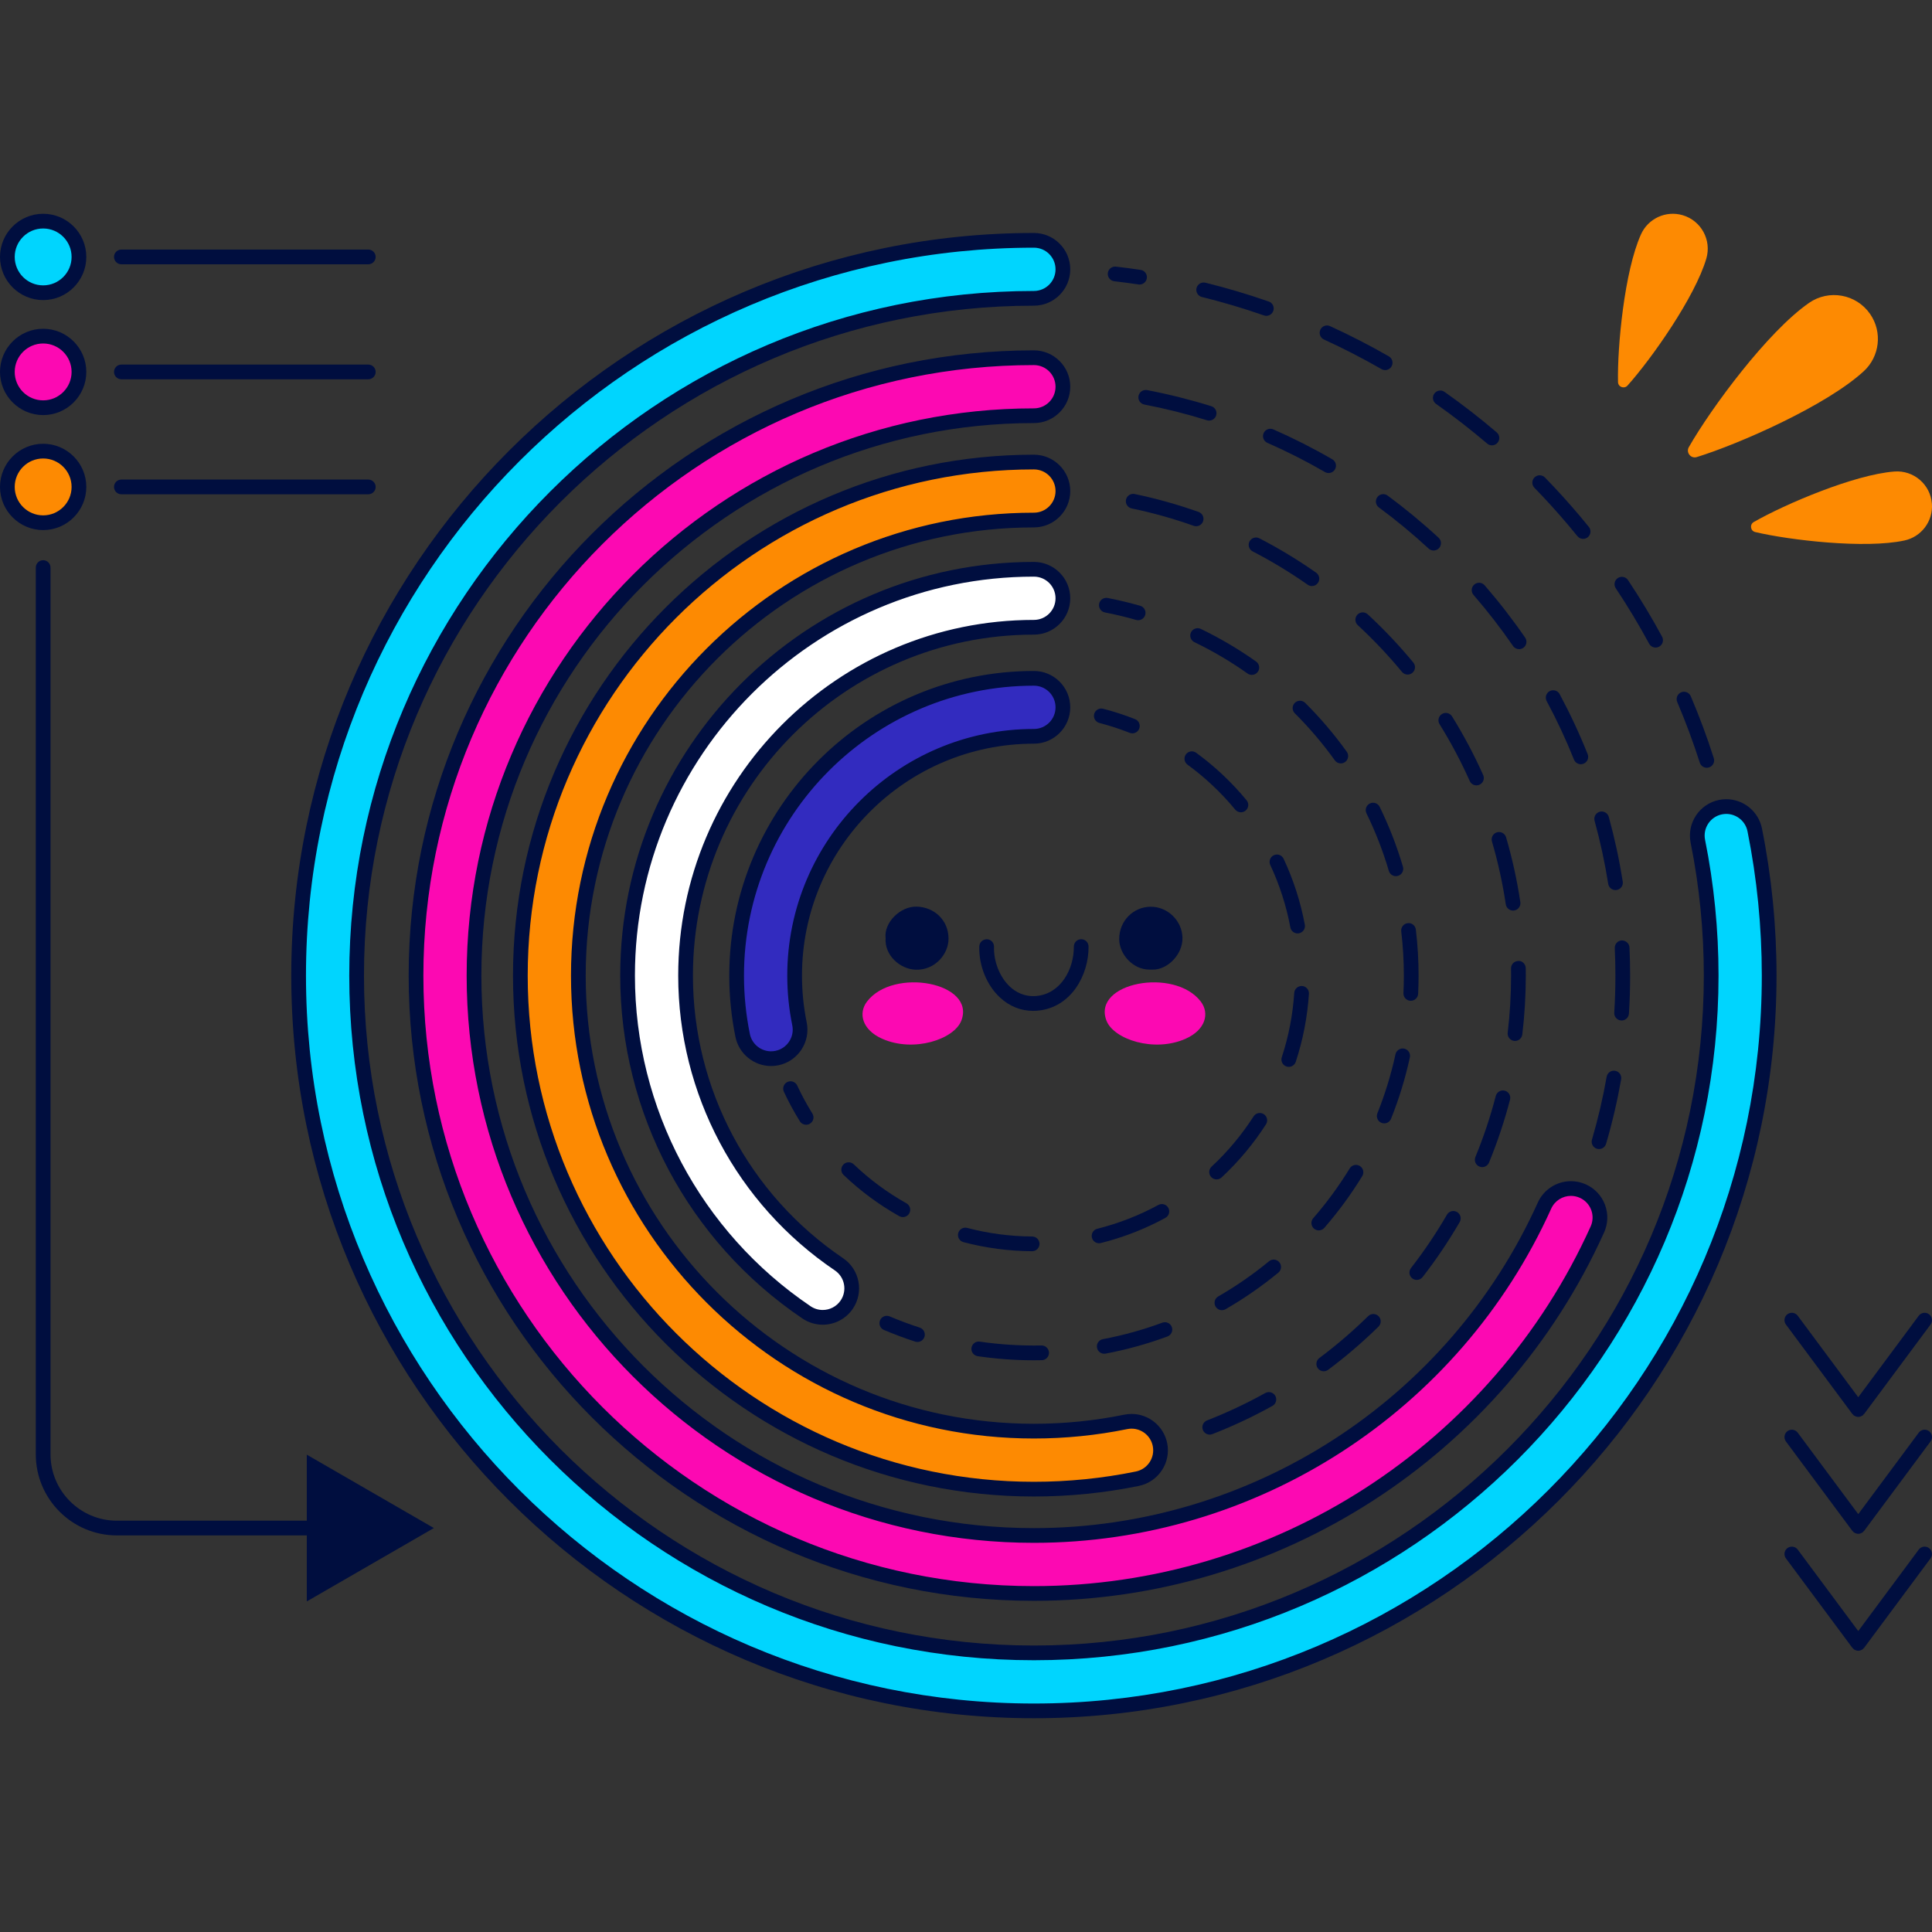 <svg xmlns="http://www.w3.org/2000/svg" xmlns:xlink="http://www.w3.org/1999/xlink" id="Capa_1" x="0px" y="0px" viewBox="0 0 512 512" style="enable-background:new 0 0 512 512;" xml:space="preserve" width="512" height="512"><rect x="0" y="0" width="512" height="512" fill="#333333" stroke="none"/><g> <g> <g> <g> <path style="fill:#000E3F;" d="M418.718,136.795c-2.962-3.517-6.088-6.966-9.289-10.25c-0.753-0.768-1.985-0.787-2.759-0.034 c-0.77,0.753-0.785,1.987-0.034,2.757c3.136,3.216,6.198,6.594,9.101,10.043c0.775,0.916,1.538,1.841,2.294,2.774 c0.385,0.476,0.948,0.724,1.517,0.724c0.43,0,0.863-0.144,1.225-0.436c0.836-0.677,0.967-1.904,0.288-2.743 C420.288,138.676,419.507,137.73,418.718,136.795z"></path> <path style="fill:#000E3F;" d="M295.298,74.535c2.148,0.243,4.283,0.527,6.405,0.844c0.099,0.015,0.197,0.023,0.292,0.023 c0.95,0,1.782-0.694,1.926-1.661c0.161-1.067-0.573-2.059-1.638-2.218c-2.169-0.326-4.351-0.614-6.541-0.865 c-1.09-0.106-2.036,0.645-2.161,1.716C293.462,73.445,294.23,74.412,295.298,74.535z"></path> <path style="fill:#000E3F;" d="M431.442,153.736c-0.599-0.899-1.811-1.141-2.704-0.542c-0.897,0.599-1.138,1.809-0.542,2.704 c3.159,4.738,6.134,9.681,8.843,14.689c0.353,0.654,1.024,1.024,1.718,1.024c0.313,0,0.631-0.076,0.925-0.235 c0.948-0.512,1.301-1.697,0.789-2.643C437.705,163.618,434.667,158.573,431.442,153.736z"></path> <path style="fill:#000E3F;" d="M318.518,78.708c5.527,1.363,11.056,3.005,16.435,4.88c0.212,0.074,0.428,0.11,0.641,0.11 c0.806,0,1.562-0.504,1.841-1.31c0.356-1.016-0.182-2.129-1.2-2.482c-5.491-1.915-11.139-3.591-16.782-4.985 c-1.052-0.252-2.101,0.381-2.362,1.426C316.833,77.392,317.472,78.45,318.518,78.708z"></path> <path style="fill:#000E3F;" d="M394.115,117.552c0.368,0.313,0.817,0.468,1.265,0.468c0.55,0,1.098-0.233,1.483-0.686 c0.7-0.819,0.601-2.05-0.218-2.749c-4.439-3.785-9.093-7.395-13.83-10.732c-0.884-0.624-2.099-0.406-2.717,0.47 c-0.622,0.88-0.411,2.097,0.47,2.717C385.209,110.309,389.767,113.845,394.115,117.552z"></path> <path style="fill:#000E3F;" d="M350.863,89.974c5.193,2.376,10.324,5.015,15.25,7.844c0.307,0.176,0.639,0.26,0.969,0.26 c0.675,0,1.333-0.351,1.693-0.98c0.537-0.933,0.214-2.127-0.719-2.662c-5.03-2.888-10.269-5.584-15.572-8.009 c-0.986-0.451-2.137-0.019-2.584,0.963C349.452,88.368,349.883,89.525,350.863,89.974z"></path> <path style="fill:#000E3F;" d="M454.174,200.922c-1.771-5.548-3.826-11.071-6.103-16.416c-0.423-0.992-1.574-1.452-2.558-1.031 c-0.99,0.423-1.452,1.568-1.031,2.558c2.23,5.235,4.241,10.644,5.976,16.073c0.265,0.83,1.033,1.359,1.858,1.359 c0.197,0,0.396-0.03,0.592-0.093C453.935,203.044,454.502,201.946,454.174,200.922z"></path> </g> <g> <path style="fill:#000E3F;" d="M379.923,145.892c0.525,0,1.047-0.212,1.432-0.626c0.73-0.791,0.681-2.025-0.108-2.757 c-4.283-3.959-8.83-7.719-13.513-11.177c-0.865-0.639-2.086-0.455-2.728,0.413c-0.639,0.865-0.455,2.086,0.413,2.728 c4.566,3.371,9.002,7.038,13.179,10.902C378.975,145.721,379.449,145.892,379.923,145.892z"></path> <path style="fill:#000E3F;" d="M351.119,125.093c0.307,0.18,0.643,0.265,0.975,0.265c0.673,0,1.329-0.349,1.689-0.973 c0.542-0.931,0.222-2.125-0.709-2.664c-5.051-2.926-10.311-5.595-15.635-7.931c-0.98-0.43-2.133,0.017-2.569,1.003 c-0.432,0.986,0.017,2.135,1.003,2.569C341.064,119.638,346.193,122.241,351.119,125.093z"></path> <path style="fill:#000E3F;" d="M301.716,104.926c-0.203,1.058,0.489,2.08,1.547,2.283c5.582,1.073,11.162,2.472,16.588,4.162 c0.192,0.059,0.389,0.089,0.58,0.089c0.831,0,1.602-0.535,1.862-1.371c0.32-1.028-0.254-2.122-1.282-2.442 c-5.563-1.733-11.287-3.168-17.011-4.268C302.944,103.186,301.922,103.867,301.716,104.926z"></path> <path style="fill:#000E3F;" d="M413.324,183.953c-0.508-0.95-1.687-1.301-2.641-0.796c-0.948,0.51-1.306,1.691-0.796,2.641 c2.687,5.009,5.123,10.227,7.235,15.506c0.307,0.764,1.039,1.227,1.811,1.227c0.241,0,0.487-0.044,0.724-0.14 c1.001-0.4,1.488-1.536,1.088-2.535C418.578,194.44,416.081,189.091,413.324,183.953z"></path> <path style="fill:#000E3F;" d="M428.035,283.773c-1.064-0.184-2.071,0.523-2.258,1.585c-0.982,5.599-2.292,11.202-3.891,16.657 c-0.305,1.033,0.288,2.116,1.323,2.419c0.182,0.055,0.366,0.081,0.548,0.081c0.844,0,1.621-0.552,1.871-1.403 c1.642-5.593,2.983-11.338,3.993-17.081C429.806,284.97,429.097,283.959,428.035,283.773z"></path> <path style="fill:#000E3F;" d="M393.444,155.109c-0.704-0.813-1.934-0.899-2.751-0.195c-0.813,0.705-0.901,1.936-0.195,2.751 c3.724,4.295,7.247,8.847,10.472,13.526c0.379,0.548,0.988,0.844,1.608,0.844c0.381,0,0.766-0.112,1.104-0.345 c0.887-0.611,1.111-1.826,0.499-2.713C400.878,164.181,397.263,159.515,393.444,155.109z"></path> <path style="fill:#000E3F;" d="M426.196,234.238c0.152,0.961,0.98,1.646,1.923,1.646c0.102,0,0.203-0.008,0.307-0.025 c1.064-0.167,1.79-1.168,1.621-2.23c-0.914-5.766-2.16-11.532-3.703-17.144c-0.288-1.035-1.363-1.638-2.4-1.363 c-1.037,0.288-1.648,1.361-1.363,2.4C424.088,222.992,425.305,228.616,426.196,234.238z"></path> <path style="fill:#000E3F;" d="M429.789,249.218c-1.075,0.051-1.907,0.965-1.858,2.04c0.112,2.402,0.169,4.854,0.169,7.288 c0.002,3.25-0.099,6.555-0.307,9.82c-0.068,1.075,0.749,2.002,1.824,2.07c0.042,0.002,0.083,0.004,0.125,0.004 c1.02,0,1.879-0.796,1.945-1.828c0.211-3.348,0.317-6.735,0.315-10.068c0-2.493-0.059-5.004-0.174-7.467 C431.778,249.999,430.843,249.23,429.789,249.218z"></path> </g> <g> <path style="fill:#000E3F;" d="M371.539,178.06c0.385,0.468,0.941,0.709,1.504,0.709c0.436,0,0.876-0.148,1.24-0.449 c0.829-0.686,0.948-1.915,0.26-2.744c-3.724-4.509-7.789-8.807-12.078-12.774c-0.792-0.73-2.023-0.679-2.757,0.108 c-0.73,0.791-0.681,2.025,0.108,2.757C363.981,169.515,367.923,173.686,371.539,178.06z"></path> <path style="fill:#000E3F;" d="M362.584,348.781c-4.048,3.976-8.403,7.713-12.946,11.109c-0.861,0.646-1.039,1.866-0.394,2.73 c0.383,0.512,0.969,0.783,1.564,0.783c0.406,0,0.815-0.127,1.166-0.389c4.681-3.5,9.171-7.351,13.344-11.448 c0.768-0.755,0.779-1.991,0.025-2.759C364.586,348.043,363.354,348.026,362.584,348.781z"></path> <path style="fill:#000E3F;" d="M335.317,369.163c-4.958,2.755-10.153,5.197-15.436,7.256c-1.003,0.392-1.5,1.522-1.109,2.527 c0.301,0.77,1.037,1.242,1.818,1.242c0.237,0,0.476-0.042,0.709-0.133c5.447-2.125,10.8-4.64,15.915-7.48 c0.94-0.525,1.28-1.712,0.758-2.653C337.445,368.983,336.265,368.646,335.317,369.163z"></path> <path style="fill:#000E3F;" d="M402.355,254.669c-1.077,0.017-1.936,0.903-1.917,1.98c0.008,0.631,0.013,1.261,0.013,1.894 c-0.002,5.062-0.302,10.155-0.897,15.138c-0.127,1.068,0.635,2.04,1.706,2.167c0.078,0.01,0.157,0.015,0.233,0.015 c0.973,0,1.816-0.73,1.934-1.72c0.611-5.134,0.925-10.381,0.927-15.6c0-0.654-0.004-1.306-0.017-1.957 C404.318,255.511,403.411,254.552,402.355,254.669z"></path> <path style="fill:#000E3F;" d="M386.125,321.197c-0.94-0.548-2.127-0.224-2.666,0.707c-2.848,4.907-6.054,9.666-9.533,14.144 c-0.66,0.851-0.506,2.076,0.345,2.736c0.356,0.275,0.777,0.41,1.193,0.41c0.582,0,1.158-0.26,1.543-0.755 c3.585-4.613,6.89-9.518,9.825-14.575C387.373,322.93,387.056,321.736,386.125,321.197z"></path> <path style="fill:#000E3F;" d="M400.975,241.31c0.095,0,0.193-0.008,0.292-0.023c1.064-0.159,1.799-1.151,1.638-2.218 c-0.868-5.789-2.137-11.566-3.775-17.169c-0.303-1.033-1.371-1.625-2.421-1.325c-1.033,0.302-1.625,1.386-1.325,2.421 c1.589,5.432,2.823,11.035,3.665,16.653C399.193,240.616,400.025,241.31,400.975,241.31z"></path> <path style="fill:#000E3F;" d="M392.073,207.964c0.984-0.438,1.424-1.593,0.984-2.575c-2.38-5.326-5.155-10.553-8.246-15.534 c-0.567-0.916-1.776-1.198-2.685-0.628c-0.914,0.567-1.195,1.769-0.628,2.685c2.998,4.833,5.69,9.903,8.001,15.068 c0.324,0.726,1.035,1.155,1.782,1.155C391.544,208.135,391.815,208.08,392.073,207.964z"></path> <path style="fill:#000E3F;" d="M398.774,289.041c-1.043-0.269-2.105,0.353-2.378,1.397c-1.426,5.487-3.242,10.927-5.398,16.169 c-0.41,0.996,0.066,2.137,1.06,2.546c0.243,0.102,0.495,0.148,0.743,0.148c0.766,0,1.494-0.455,1.803-1.208 c2.224-5.406,4.097-11.016,5.567-16.672C400.442,290.377,399.816,289.312,398.774,289.041z"></path> <path style="fill:#000E3F;" d="M347.666,155.311c0.614,0,1.219-0.29,1.598-0.832c0.62-0.88,0.406-2.097-0.476-2.715 c-4.789-3.362-9.846-6.424-15.032-9.103c-0.956-0.495-2.135-0.119-2.628,0.838c-0.493,0.956-0.119,2.133,0.838,2.628 c5.03,2.596,9.937,5.567,14.584,8.828C346.889,155.194,347.279,155.311,347.666,155.311z"></path> <path style="fill:#000E3F;" d="M316.986,139.457c0.802,0,1.553-0.499,1.837-1.297c0.362-1.016-0.169-2.131-1.183-2.491 c-5.512-1.959-11.209-3.557-16.93-4.746c-1.083-0.22-2.091,0.455-2.307,1.511c-0.22,1.056,0.457,2.089,1.511,2.307 c5.55,1.155,11.073,2.704,16.418,4.602C316.548,139.421,316.77,139.457,316.986,139.457z"></path> </g> <g> <path style="fill:#000E3F;" d="M243.733,351.828c-2.679-0.868-5.356-1.866-7.954-2.969c-1.003-0.415-2.139,0.044-2.558,1.035 c-0.419,0.992,0.044,2.137,1.035,2.558c2.704,1.145,5.489,2.184,8.276,3.087c0.199,0.064,0.402,0.095,0.601,0.095 c0.823,0,1.587-0.525,1.856-1.35C245.32,353.261,244.757,352.16,243.733,351.828z"></path> <path style="fill:#000E3F;" d="M372.136,277.898c-1.031-0.226-2.091,0.44-2.319,1.494c-1.156,5.33-2.77,10.593-4.793,15.637 c-0.402,0.999,0.083,2.135,1.083,2.535c0.237,0.095,0.483,0.142,0.726,0.142c0.772,0,1.504-0.463,1.809-1.225 c2.105-5.246,3.783-10.718,4.987-16.264C373.858,279.166,373.19,278.127,372.136,277.898z"></path> <path style="fill:#000E3F;" d="M368.054,230.791c0.25,0.851,1.026,1.401,1.871,1.401c0.182,0,0.368-0.025,0.55-0.08 c1.035-0.305,1.625-1.388,1.32-2.421c-1.598-5.428-3.671-10.762-6.162-15.862c-0.472-0.965-1.629-1.373-2.609-0.895 c-0.967,0.472-1.367,1.64-0.895,2.609C364.524,220.444,366.518,225.575,368.054,230.791z"></path> <path style="fill:#000E3F;" d="M350.961,325.395c3.714-4.275,7.097-8.89,10.051-13.718c0.563-0.918,0.273-2.118-0.645-2.681 c-0.914-0.563-2.118-0.273-2.681,0.646c-2.842,4.645-6.096,9.084-9.67,13.193c-0.705,0.813-0.62,2.046,0.193,2.753 c0.37,0.32,0.825,0.478,1.28,0.478C350.032,326.066,350.573,325.837,350.961,325.395z"></path> <path style="fill:#000E3F;" d="M373.788,265.215c0.029,0,0.059,0.002,0.091,0.002c1.035,0,1.898-0.817,1.947-1.862 c0.072-1.591,0.11-3.195,0.112-4.812c0-4.067-0.243-8.166-0.724-12.184c-0.129-1.071-1.077-1.862-2.167-1.706 c-1.071,0.127-1.832,1.098-1.706,2.167c0.461,3.866,0.694,7.81,0.694,11.721c-0.002,1.555-0.036,3.1-0.108,4.636 C371.88,264.252,372.711,265.164,373.788,265.215z"></path> <path style="fill:#000E3F;" d="M276.04,356.566c-0.013,0-0.028,0-0.042,0.002c-5.455,0.091-10.963-0.235-16.329-1.02 c-1.094-0.167-2.059,0.584-2.213,1.646c-0.157,1.066,0.582,2.057,1.646,2.213c4.899,0.717,9.91,1.081,14.893,1.081 c0.698,0,1.392-0.007,2.089-0.023c1.077-0.023,1.93-0.914,1.906-1.991C277.966,357.412,277.098,356.566,276.04,356.566z"></path> <path style="fill:#000E3F;" d="M355.326,202.31c0.393,0,0.789-0.119,1.134-0.366c0.876-0.626,1.077-1.845,0.449-2.721 c-3.299-4.604-7.008-8.962-11.022-12.954c-0.764-0.76-1.998-0.756-2.757,0.006c-0.759,0.764-0.758,1.998,0.007,2.757 c3.862,3.843,7.429,8.035,10.603,12.463C354.12,202.026,354.719,202.31,355.326,202.31z"></path> <path style="fill:#000E3F;" d="M316.533,170.182c4.901,2.366,9.641,5.161,14.089,8.314c0.343,0.243,0.736,0.36,1.126,0.36 c0.611,0,1.213-0.288,1.593-0.823c0.622-0.878,0.415-2.097-0.463-2.719c-4.624-3.278-9.554-6.185-14.651-8.644 c-0.967-0.465-2.135-0.061-2.603,0.91C315.155,168.548,315.562,169.714,316.533,170.182z"></path> <path style="fill:#000E3F;" d="M336.294,334.253c-4.207,3.466-8.733,6.6-13.449,9.317c-0.933,0.537-1.255,1.731-0.717,2.664 c0.362,0.626,1.018,0.977,1.693,0.977c0.33,0,0.665-0.085,0.971-0.26c4.905-2.827,9.609-6.086,13.983-9.689 c0.832-0.683,0.95-1.913,0.264-2.744C338.358,333.69,337.13,333.565,336.294,334.253z"></path> <path style="fill:#000E3F;" d="M308.035,350.521c-5.102,1.888-10.405,3.358-15.762,4.367c-1.058,0.201-1.754,1.221-1.555,2.279 c0.178,0.935,0.997,1.589,1.915,1.589c0.12,0,0.241-0.011,0.364-0.034c5.572-1.052,11.088-2.579,16.393-4.545 c1.009-0.375,1.526-1.496,1.151-2.505C310.168,350.66,309.046,350.152,308.035,350.521z"></path> <path style="fill:#000E3F;" d="M292.823,162.306c2.759,0.535,5.54,1.202,8.265,1.983c0.18,0.051,0.36,0.076,0.537,0.076 c0.849,0,1.629-0.559,1.875-1.414c0.296-1.037-0.303-2.116-1.337-2.412c-2.835-0.813-5.728-1.507-8.595-2.063 c-1.073-0.205-2.082,0.484-2.288,1.543C291.075,161.077,291.767,162.101,292.823,162.306z"></path> </g> <g> <path style="fill:#000E3F;" d="M211.271,287.679c-0.455-0.975-1.623-1.405-2.59-0.948c-0.978,0.455-1.401,1.615-0.948,2.59 c1.249,2.685,2.675,5.32,4.243,7.832c0.37,0.592,1.005,0.918,1.657,0.918c0.353,0,0.709-0.095,1.031-0.296 c0.914-0.571,1.191-1.773,0.622-2.687C213.802,292.711,212.45,290.218,211.271,287.679z"></path> <path style="fill:#000E3F;" d="M239.266,322.544c0.683,0,1.346-0.36,1.703-0.997c0.527-0.94,0.193-2.129-0.747-2.656 c-5.062-2.84-9.761-6.314-13.97-10.333c-0.774-0.738-2.008-0.713-2.757,0.066c-0.743,0.779-0.715,2.012,0.066,2.757 c4.442,4.24,9.406,7.914,14.753,10.912C238.616,322.464,238.944,322.544,239.266,322.544z"></path> <path style="fill:#000E3F;" d="M341.959,245.773c0.176,0.937,0.995,1.593,1.915,1.593c0.118,0,0.239-0.01,0.36-0.034 c1.058-0.197,1.756-1.217,1.559-2.275c-1.126-6.031-3.017-11.909-5.622-17.476c-0.457-0.971-1.606-1.397-2.594-0.94 c-0.975,0.457-1.394,1.619-0.939,2.594C339.104,234.503,340.895,240.068,341.959,245.773z"></path> <path style="fill:#000E3F;" d="M345.061,261.3c-1.071-0.049-2.004,0.745-2.074,1.82c-0.379,5.809-1.49,11.545-3.299,17.049 c-0.337,1.024,0.22,2.125,1.242,2.461c0.203,0.068,0.408,0.099,0.609,0.099c0.819,0,1.583-0.52,1.852-1.341 c1.913-5.817,3.087-11.877,3.489-18.014C346.951,262.299,346.136,261.372,345.061,261.3z"></path> <path style="fill:#000E3F;" d="M327.346,214.555c0.385,0.468,0.944,0.711,1.507,0.711c0.436,0,0.876-0.146,1.238-0.447 c0.832-0.686,0.95-1.915,0.264-2.744c-3.904-4.733-8.396-8.966-13.356-12.584c-0.876-0.641-2.093-0.446-2.723,0.425 c-0.635,0.87-0.444,2.089,0.425,2.723C319.396,206.068,323.649,210.075,327.346,214.555z"></path> <path style="fill:#000E3F;" d="M291.735,329.415c5.95-1.485,11.706-3.728,17.104-6.663c0.946-0.516,1.297-1.699,0.783-2.645 c-0.514-0.946-1.693-1.293-2.645-0.783c-5.11,2.78-10.557,4.901-16.186,6.308c-1.045,0.26-1.68,1.318-1.42,2.364 c0.22,0.887,1.016,1.479,1.889,1.479C291.418,329.475,291.576,329.456,291.735,329.415z"></path> <path style="fill:#000E3F;" d="M273.529,331.586c1.071,0,1.942-0.865,1.951-1.938c0.007-1.077-0.861-1.955-1.938-1.964 c-5.838-0.036-11.632-0.802-17.222-2.275c-1.035-0.275-2.108,0.349-2.383,1.388c-0.275,1.041,0.347,2.108,1.388,2.383 c5.906,1.558,12.028,2.366,18.191,2.406C273.52,331.586,273.524,331.586,273.529,331.586z"></path> <path style="fill:#000E3F;" d="M321.078,309.175c-0.787,0.734-0.832,1.968-0.099,2.757c0.385,0.413,0.906,0.622,1.428,0.622 c0.476,0,0.952-0.174,1.329-0.523c4.497-4.183,8.456-8.919,11.765-14.076c0.582-0.908,0.317-2.114-0.588-2.696 c-0.91-0.578-2.114-0.315-2.696,0.588C329.085,300.73,325.338,305.214,321.078,309.175z"></path> <path style="fill:#000E3F;" d="M291.365,191.598c2.711,0.702,5.404,1.581,8.009,2.607c0.235,0.093,0.476,0.137,0.715,0.137 c0.777,0,1.511-0.468,1.813-1.236c0.396-1.001-0.095-2.133-1.098-2.529c-2.751-1.085-5.597-2.012-8.462-2.755 c-1.031-0.26-2.105,0.356-2.376,1.399C289.695,190.263,290.322,191.327,291.365,191.598z"></path> </g> <g> <path style="fill:#000E3F;" d="M286.53,248.902c-0.004,0-0.011,0-0.017,0c-1.077,0.011-1.942,0.891-1.934,1.968 c0.049,5.855-3.384,12.428-9.838,13.069c-3.331,0.324-5.696-1.155-7.099-2.461c-2.675-2.493-4.332-6.64-4.219-10.569 c0.032-1.077-0.817-1.974-1.894-2.004c-1.102,0.034-1.972,0.817-2.004,1.894c-0.144,5.076,1.947,10.261,5.459,13.532 c2.514,2.343,5.533,3.557,8.798,3.557c0.444,0,0.893-0.023,1.344-0.068c8.756-0.87,13.416-9.399,13.354-16.983 C288.47,249.766,287.6,248.902,286.53,248.902z"></path> <path style="fill:#000E3F;" d="M242.986,240.266c-4.423-0.138-8.787,4.259-8.291,8.347c-0.332,4.515,3.802,8.24,7.989,8.37 c5.134,0.159,8.718-4.185,8.689-8.258C251.337,243.728,247.483,240.407,242.986,240.266z"></path> <path style="fill:#000E3F;" d="M304.961,240.295c-4.604,0.013-8.386,3.743-8.36,8.614c0.021,3.972,3.634,8.066,8.025,8.043 c0.3-0.002,0.619,0,0.92,0.003c3.797,0.046,7.926-3.97,7.82-8.459C313.26,243.98,309.434,240.282,304.961,240.295z"></path> </g> </g> <g> <path style="fill:#FC09B2;" d="M233.77,275.272c-5.273-2.351-6.383-6.724-4.008-9.844c6.978-9.169,28.915-5.045,24.996,5.065 C252.852,275.407,242.176,279.02,233.77,275.272z"></path> <path style="fill:#FC09B2;" d="M314.216,275.272c5.273-2.351,6.383-6.724,4.008-9.844c-6.978-9.169-28.915-5.045-24.996,5.065 C295.134,275.407,305.809,279.02,314.216,275.272z"></path> </g> <g> <g> <path style="fill:#00D5FE;" d="M273.994,453.398c-107.443,0-194.857-87.411-194.857-194.855 c0-107.444,87.413-194.855,194.857-194.855c4.236,0,7.685,3.449,7.685,7.685c0,4.236-3.449,7.685-7.685,7.685 c-98.969,0-179.486,80.515-179.486,179.484s80.517,179.484,179.486,179.484s179.484-80.515,179.484-179.484 c0-11.983-1.187-23.96-3.527-35.598c-0.836-4.152,1.864-8.21,6.018-9.048c0.497-0.102,1.007-0.152,1.515-0.152 c3.648,0,6.816,2.596,7.535,6.172c2.541,12.633,3.83,25.629,3.83,38.626C468.849,365.987,381.438,453.398,273.994,453.398z"></path> <path style="fill:#000E3F;" d="M273.993,65.639c3.168,0,5.734,2.567,5.734,5.735c0,3.167-2.567,5.735-5.734,5.735 c-100.045,0-181.437,81.392-181.437,181.435c0,100.043,81.392,181.435,181.437,181.435 c100.044,0,181.436-81.392,181.436-181.435c0-12.11-1.2-24.215-3.568-35.982c-0.623-3.105,1.387-6.128,4.492-6.753 c0.378-0.076,0.756-0.113,1.129-0.113c2.665,0,5.075,1.878,5.624,4.606c2.516,12.508,3.791,25.376,3.791,38.243 c0,106.367-86.537,192.905-192.905,192.905c-106.369,0-192.906-86.538-192.906-192.905S167.625,65.639,273.993,65.639 M273.993,61.739c-108.52,0-196.806,88.286-196.806,196.805c0,108.518,88.286,196.805,196.806,196.805 c108.519,0,196.805-88.287,196.805-196.805c0-13.129-1.3-26.254-3.867-39.012c-0.901-4.483-4.875-7.736-9.448-7.736 c-0.636,0-1.275,0.063-1.9,0.19c-5.204,1.049-8.59,6.138-7.545,11.344c2.316,11.514,3.491,23.361,3.491,35.214 c0,97.893-79.642,177.535-177.536,177.535S96.456,356.436,96.456,258.543c0-97.893,79.643-177.535,177.537-177.535 c5.312,0,9.634-4.322,9.634-9.635C283.627,66.061,279.306,61.739,273.993,61.739L273.993,61.739z"></path> </g> <g> <path style="fill:#FC09B2;" d="M273.994,422.288c-90.289,0-163.745-73.456-163.745-163.745 c0-90.289,73.456-163.745,163.745-163.745c4.236,0,7.685,3.449,7.685,7.685c0,4.236-3.449,7.685-7.685,7.685 c-81.814,0-148.374,66.56-148.374,148.374s66.56,148.374,148.374,148.374c58.237,0,111.352-34.314,135.318-87.42 c1.238-2.749,3.987-4.526,7.002-4.526c1.094,0,2.158,0.231,3.161,0.683c1.871,0.842,3.301,2.364,4.027,4.283 c0.726,1.921,0.66,4.01-0.184,5.88C396.876,384.422,338.264,422.288,273.994,422.288z"></path> <path style="fill:#000E3F;" d="M273.993,96.75c3.168,0,5.734,2.568,5.734,5.735c0,3.167-2.567,5.734-5.734,5.734 c-82.889,0-150.324,67.435-150.324,150.324c0,82.89,67.435,150.324,150.324,150.324c59.006,0,112.817-34.766,137.095-88.569 c0.958-2.121,3.042-3.377,5.227-3.377c0.789,0,1.592,0.163,2.359,0.51c2.886,1.301,4.17,4.697,2.867,7.586 c-26.128,57.904-84.045,95.32-147.549,95.32c-89.213,0-161.793-72.58-161.793-161.793 C112.201,169.33,184.78,96.75,273.993,96.75 M273.993,92.849c-91.364,0-165.692,74.33-165.692,165.694 c0,91.364,74.329,165.694,165.692,165.694c65.035,0,124.346-38.316,151.104-97.616c1.058-2.347,1.14-4.964,0.231-7.371 c-0.91-2.408-2.703-4.316-5.05-5.374c-1.257-0.567-2.59-0.854-3.961-0.854c-3.78,0.001-7.227,2.227-8.783,5.673 c-23.649,52.409-76.067,86.273-133.541,86.273c-80.738,0-146.424-65.685-146.424-146.424 c0-80.738,65.686-146.424,146.424-146.424c5.312,0,9.634-4.322,9.634-9.635C283.627,97.172,279.306,92.849,273.993,92.849 L273.993,92.849z"></path> </g> <g> <path style="fill:#FD8A02;" d="M273.994,394.638c-75.043,0-136.097-61.052-136.097-136.095s61.054-136.095,136.097-136.095 c4.236,0,7.685,3.449,7.685,7.685c0,4.236-3.449,7.685-7.685,7.685c-66.568,0-120.724,54.156-120.724,120.724 s54.155,120.724,120.724,120.724c8.193,0,16.382-0.825,24.337-2.452c0.512-0.104,1.033-0.157,1.551-0.157 c3.625,0,6.786,2.584,7.52,6.143c0.846,4.154-1.841,8.221-5.991,9.074C292.44,393.707,283.216,394.638,273.994,394.638z"></path> <path style="fill:#000E3F;" d="M273.993,124.4c3.168,0,5.734,2.567,5.734,5.734c0,3.167-2.567,5.734-5.734,5.734 c-67.643,0-122.675,55.032-122.675,122.675s55.032,122.675,122.675,122.675c8.321,0,16.643-0.839,24.729-2.493 c0.389-0.079,0.777-0.118,1.159-0.118c2.67,0,5.052,1.874,5.61,4.588c0.635,3.104-1.368,6.133-4.47,6.769 c-8.843,1.808-17.936,2.724-27.027,2.724c-73.967,0-134.144-60.177-134.144-134.144C139.85,184.576,200.026,124.4,273.993,124.4 M273.993,120.499c-76.118,0-138.043,61.926-138.043,138.044s61.926,138.045,138.043,138.045c9.352,0,18.708-0.943,27.808-2.804 c5.207-1.067,8.575-6.168,7.511-11.371c-0.917-4.466-4.884-7.706-9.431-7.706c-0.649,0-1.301,0.066-1.939,0.196 c-7.832,1.602-15.888,2.414-23.948,2.414c-65.492,0-118.775-53.282-118.775-118.774c0-65.493,53.283-118.774,118.775-118.774 c5.312,0,9.634-4.322,9.634-9.635C283.627,124.821,279.306,120.499,273.993,120.499L273.993,120.499z"></path> </g> <g> <path style="fill:#FFFFFF;" d="M218.027,349.109c-1.536,0-3.024-0.457-4.3-1.318c-29.688-20.086-47.414-53.449-47.414-89.248 c0-59.376,48.305-107.681,107.681-107.681c4.236,0,7.685,3.449,7.685,7.685c0,4.236-3.449,7.685-7.685,7.685 c-50.901,0-92.31,41.409-92.31,92.31c0,30.693,15.197,59.295,40.653,76.516c3.51,2.374,4.435,7.161,2.063,10.671 C222.964,347.846,220.584,349.109,218.027,349.109z"></path> <path style="fill:#000E3F;" d="M273.993,152.814c3.168,0,5.734,2.567,5.734,5.734s-2.567,5.734-5.734,5.734 c-51.975,0-94.259,42.286-94.259,94.26c0,31.339,15.518,60.548,41.513,78.13c2.623,1.775,3.309,5.34,1.537,7.964 c-1.11,1.639-2.916,2.521-4.756,2.521c-1.107,0-2.223-0.319-3.209-0.984c-29.151-19.721-46.556-52.48-46.556-87.632 C168.264,200.245,215.695,152.814,273.993,152.814 M273.993,148.914c-60.45,0-109.629,49.18-109.629,109.629 c0,36.447,18.044,70.414,48.27,90.862c1.606,1.083,3.47,1.654,5.395,1.654c3.205,0,6.189-1.584,7.985-4.235 c2.975-4.405,1.816-10.406-2.581-13.381c-24.921-16.856-39.799-44.856-39.799-74.9c0-49.825,40.536-90.36,90.36-90.36 c5.312,0,9.634-4.322,9.634-9.635C283.627,153.236,279.306,148.914,273.993,148.914L273.993,148.914z"></path> </g> <g> <path style="fill:#322BBF;" d="M204.337,280.558c-3.629,0-6.795-2.586-7.525-6.147c-1.06-5.205-1.6-10.544-1.6-15.868 c0-43.438,35.342-78.78,78.782-78.78c4.236,0,7.685,3.449,7.685,7.685c0,4.236-3.449,7.685-7.685,7.685 c-34.965,0-63.409,28.444-63.409,63.409c0,4.312,0.432,8.616,1.287,12.789c0.41,2.012,0.015,4.063-1.117,5.775 c-1.132,1.714-2.863,2.884-4.873,3.295C205.371,280.505,204.853,280.558,204.337,280.558z"></path> <path style="fill:#000E3F;" d="M273.993,181.714c3.168,0,5.734,2.567,5.734,5.734c0,3.167-2.567,5.734-5.734,5.734 c-36.039,0-65.36,29.321-65.36,65.36c0,4.436,0.446,8.869,1.329,13.18c0.634,3.102-1.368,6.133-4.471,6.767 c-0.386,0.079-0.775,0.117-1.153,0.117c-2.669,0-5.057-1.873-5.614-4.588c-1.034-5.064-1.559-10.272-1.559-15.476 C197.164,216.18,231.63,181.714,273.993,181.714 M273.993,177.814c-44.514,0-80.729,36.215-80.729,80.729 c0,5.46,0.551,10.93,1.638,16.255c0.915,4.469,4.884,7.709,9.435,7.709c0.651,0,1.302-0.066,1.938-0.197 c5.201-1.063,8.571-6.164,7.508-11.368c-0.829-4.052-1.25-8.224-1.25-12.399c0-33.889,27.571-61.46,61.46-61.46 c5.312,0,9.634-4.322,9.634-9.635C283.627,182.136,279.306,177.814,273.993,177.814L273.993,177.814z"></path> </g> </g> </g> <g> <g> <path style="fill:#00D5FE;" d="M11.435,77.576c-5.231,0-9.486-4.257-9.486-9.488c0-5.231,4.255-9.486,9.486-9.486 c5.231,0,9.488,4.255,9.488,9.486C20.923,73.319,16.666,77.576,11.435,77.576z"></path> <g> <path style="fill:#000E3F;" d="M11.436,60.552c4.162,0,7.536,3.374,7.536,7.536c0,4.162-3.374,7.536-7.536,7.536 S3.9,72.25,3.9,68.088C3.9,63.926,7.274,60.552,11.436,60.552 M11.436,56.652C5.13,56.652,0,61.782,0,68.088 c0,6.306,5.13,11.437,11.436,11.437c6.306,0,11.436-5.131,11.436-11.437C22.872,61.782,17.742,56.652,11.436,56.652 L11.436,56.652z"></path> <path style="fill:#000E3F;" d="M97.602,70.039H32.166c-1.077,0-1.951-0.874-1.951-1.951c0-1.077,0.874-1.951,1.951-1.951h65.436 c1.077,0,1.951,0.874,1.951,1.951C99.553,69.165,98.679,70.039,97.602,70.039z"></path> </g> </g> <g> <path style="fill:#FC09B2;" d="M11.435,108.051c-5.231,0-9.486-4.255-9.486-9.486c0-5.231,4.255-9.488,9.486-9.488 c5.231,0,9.488,4.258,9.488,9.488C20.923,103.796,16.666,108.051,11.435,108.051z"></path> <g> <path style="fill:#000E3F;" d="M11.436,91.028c4.162,0,7.536,3.374,7.536,7.536c0,4.162-3.374,7.536-7.536,7.536 S3.9,102.726,3.9,98.564C3.9,94.402,7.274,91.028,11.436,91.028 M11.436,87.128C5.13,87.128,0,92.258,0,98.564 c0,6.306,5.13,11.437,11.436,11.437c6.306,0,11.436-5.13,11.436-11.437C22.872,92.258,17.742,87.128,11.436,87.128 L11.436,87.128z"></path> <path style="fill:#000E3F;" d="M97.602,100.516H32.166c-1.077,0-1.951-0.874-1.951-1.951c0-1.077,0.874-1.951,1.951-1.951 h65.436c1.077,0,1.951,0.874,1.951,1.951C99.553,99.642,98.679,100.516,97.602,100.516z"></path> </g> </g> <g> <path style="fill:#FD8A02;" d="M11.435,138.528c-5.231,0-9.486-4.258-9.486-9.488c0-5.231,4.255-9.486,9.486-9.486 c5.231,0,9.488,4.255,9.488,9.486C20.923,134.271,16.666,138.528,11.435,138.528z"></path> <g> <path style="fill:#000E3F;" d="M11.436,121.504c4.162,0,7.536,3.374,7.536,7.536c0,4.162-3.374,7.536-7.536,7.536 S3.9,133.202,3.9,129.04C3.9,124.878,7.274,121.504,11.436,121.504 M11.436,117.603C5.13,117.603,0,122.734,0,129.04 c0,6.306,5.13,11.437,11.436,11.437c6.306,0,11.436-5.13,11.436-11.437C22.872,122.734,17.742,117.603,11.436,117.603 L11.436,117.603z"></path> <path style="fill:#000E3F;" d="M97.602,130.991H32.166c-1.077,0-1.951-0.874-1.951-1.951c0-1.077,0.874-1.951,1.951-1.951 h65.436c1.077,0,1.951,0.874,1.951,1.951C99.553,130.117,98.679,130.991,97.602,130.991z"></path> </g> </g> <path style="fill:#000E3F;" d="M114.982,404.947l-33.68-19.448v17.497H30.964c-9.691,0-17.576-7.884-17.576-17.576V150.412 c0-1.077-0.874-1.951-1.951-1.951s-1.951,0.874-1.951,1.951V385.42c0,11.843,9.634,21.478,21.478,21.478h50.338v17.497 L114.982,404.947z"></path> </g> <g> <path style="fill:#000E3F;" d="M490.887,374.711c0.044,0.06,0.114,0.083,0.163,0.137c0.082,0.089,0.14,0.193,0.241,0.268 c0.065,0.049,0.14,0.069,0.21,0.109c0.064,0.036,0.123,0.07,0.19,0.099c0.246,0.106,0.5,0.178,0.76,0.178c0.001,0,0.001,0,0.002,0 c0.001,0,0.001,0,0.002,0c0.259,0,0.513-0.072,0.758-0.177c0.068-0.029,0.128-0.063,0.193-0.1c0.069-0.039,0.143-0.06,0.208-0.108 c0.101-0.075,0.159-0.179,0.241-0.268c0.05-0.053,0.119-0.077,0.164-0.137l17.597-23.697c0.641-0.863,0.461-2.084-0.404-2.728 c-0.865-0.645-2.086-0.461-2.728,0.404l-16.031,21.589L476.42,348.69c-0.643-0.866-1.864-1.043-2.728-0.404 c-0.865,0.643-1.045,1.864-0.404,2.728L490.887,374.711z"></path> <path style="fill:#000E3F;" d="M508.484,379.677l-16.03,21.586l-16.034-21.588c-0.643-0.861-1.86-1.041-2.73-0.402 c-0.863,0.643-1.043,1.864-0.402,2.73l17.599,23.695c0.046,0.062,0.118,0.086,0.169,0.141c0.08,0.086,0.137,0.188,0.235,0.261 c0.065,0.048,0.139,0.069,0.208,0.108c0.065,0.037,0.125,0.071,0.192,0.1c0.246,0.106,0.5,0.177,0.759,0.177 c0.001,0,0.001,0,0.002,0c0.001,0,0.001,0,0.002,0c0.259,0,0.514-0.072,0.759-0.178c0.067-0.028,0.126-0.061,0.189-0.098 c0.07-0.04,0.146-0.061,0.213-0.11c0.102-0.076,0.162-0.182,0.245-0.273c0.047-0.052,0.114-0.074,0.157-0.132l17.597-23.695 c0.641-0.863,0.461-2.084-0.404-2.728C510.346,378.63,509.125,378.812,508.484,379.677z"></path> <path style="fill:#000E3F;" d="M508.484,410.664l-16.03,21.586l-16.034-21.588c-0.643-0.863-1.86-1.043-2.73-0.402 c-0.863,0.643-1.043,1.864-0.402,2.73l17.599,23.695c0.046,0.062,0.118,0.086,0.169,0.141c0.08,0.086,0.137,0.188,0.235,0.261 c0.065,0.048,0.139,0.069,0.208,0.108c0.065,0.037,0.125,0.071,0.192,0.1c0.246,0.106,0.5,0.177,0.759,0.177 c0.001,0,0.001-0.001,0.002-0.001c0.001,0,0.001,0.001,0.002,0.001c0.259,0,0.514-0.072,0.759-0.178 c0.067-0.028,0.126-0.062,0.189-0.098c0.07-0.04,0.146-0.061,0.213-0.11c0.102-0.076,0.162-0.182,0.245-0.273 c0.047-0.052,0.114-0.074,0.157-0.131l17.597-23.695c0.641-0.863,0.461-2.084-0.404-2.728 C510.346,409.615,509.125,409.797,508.484,410.664z"></path> </g> <g> <g> <path style="fill:#FD8A02;" d="M447.554,118.501c5.943-10.405,20.879-30.61,31.855-38.228c5.275-3.661,12.519-2.353,16.181,2.922 c3.353,4.83,2.536,11.312-1.675,15.182c-9.88,9.098-33.035,19.293-44.254,22.753C448.09,121.614,446.747,119.925,447.554,118.501 z"></path> <path style="fill:#FD8A02;" d="M464.76,138.344c8.276-4.743,26.68-12.586,37.286-13.387c5.098-0.385,9.542,3.435,9.927,8.533 c0.353,4.668-2.823,8.787-7.275,9.744c-10.451,2.259-30.457-0.085-39.553-2.236C463.873,140.697,463.632,138.996,464.76,138.344z "></path> <path style="fill:#FD8A02;" d="M431.306,102.183c6.37-7.101,17.888-23.457,20.89-33.661c1.442-4.904-1.364-10.05-6.268-11.492 c-4.491-1.321-9.183,0.923-11.05,5.076c-4.395,9.748-6.288,29.801-6.087,39.146C428.819,102.559,430.432,103.15,431.306,102.183z "></path> </g> </g></g></svg>